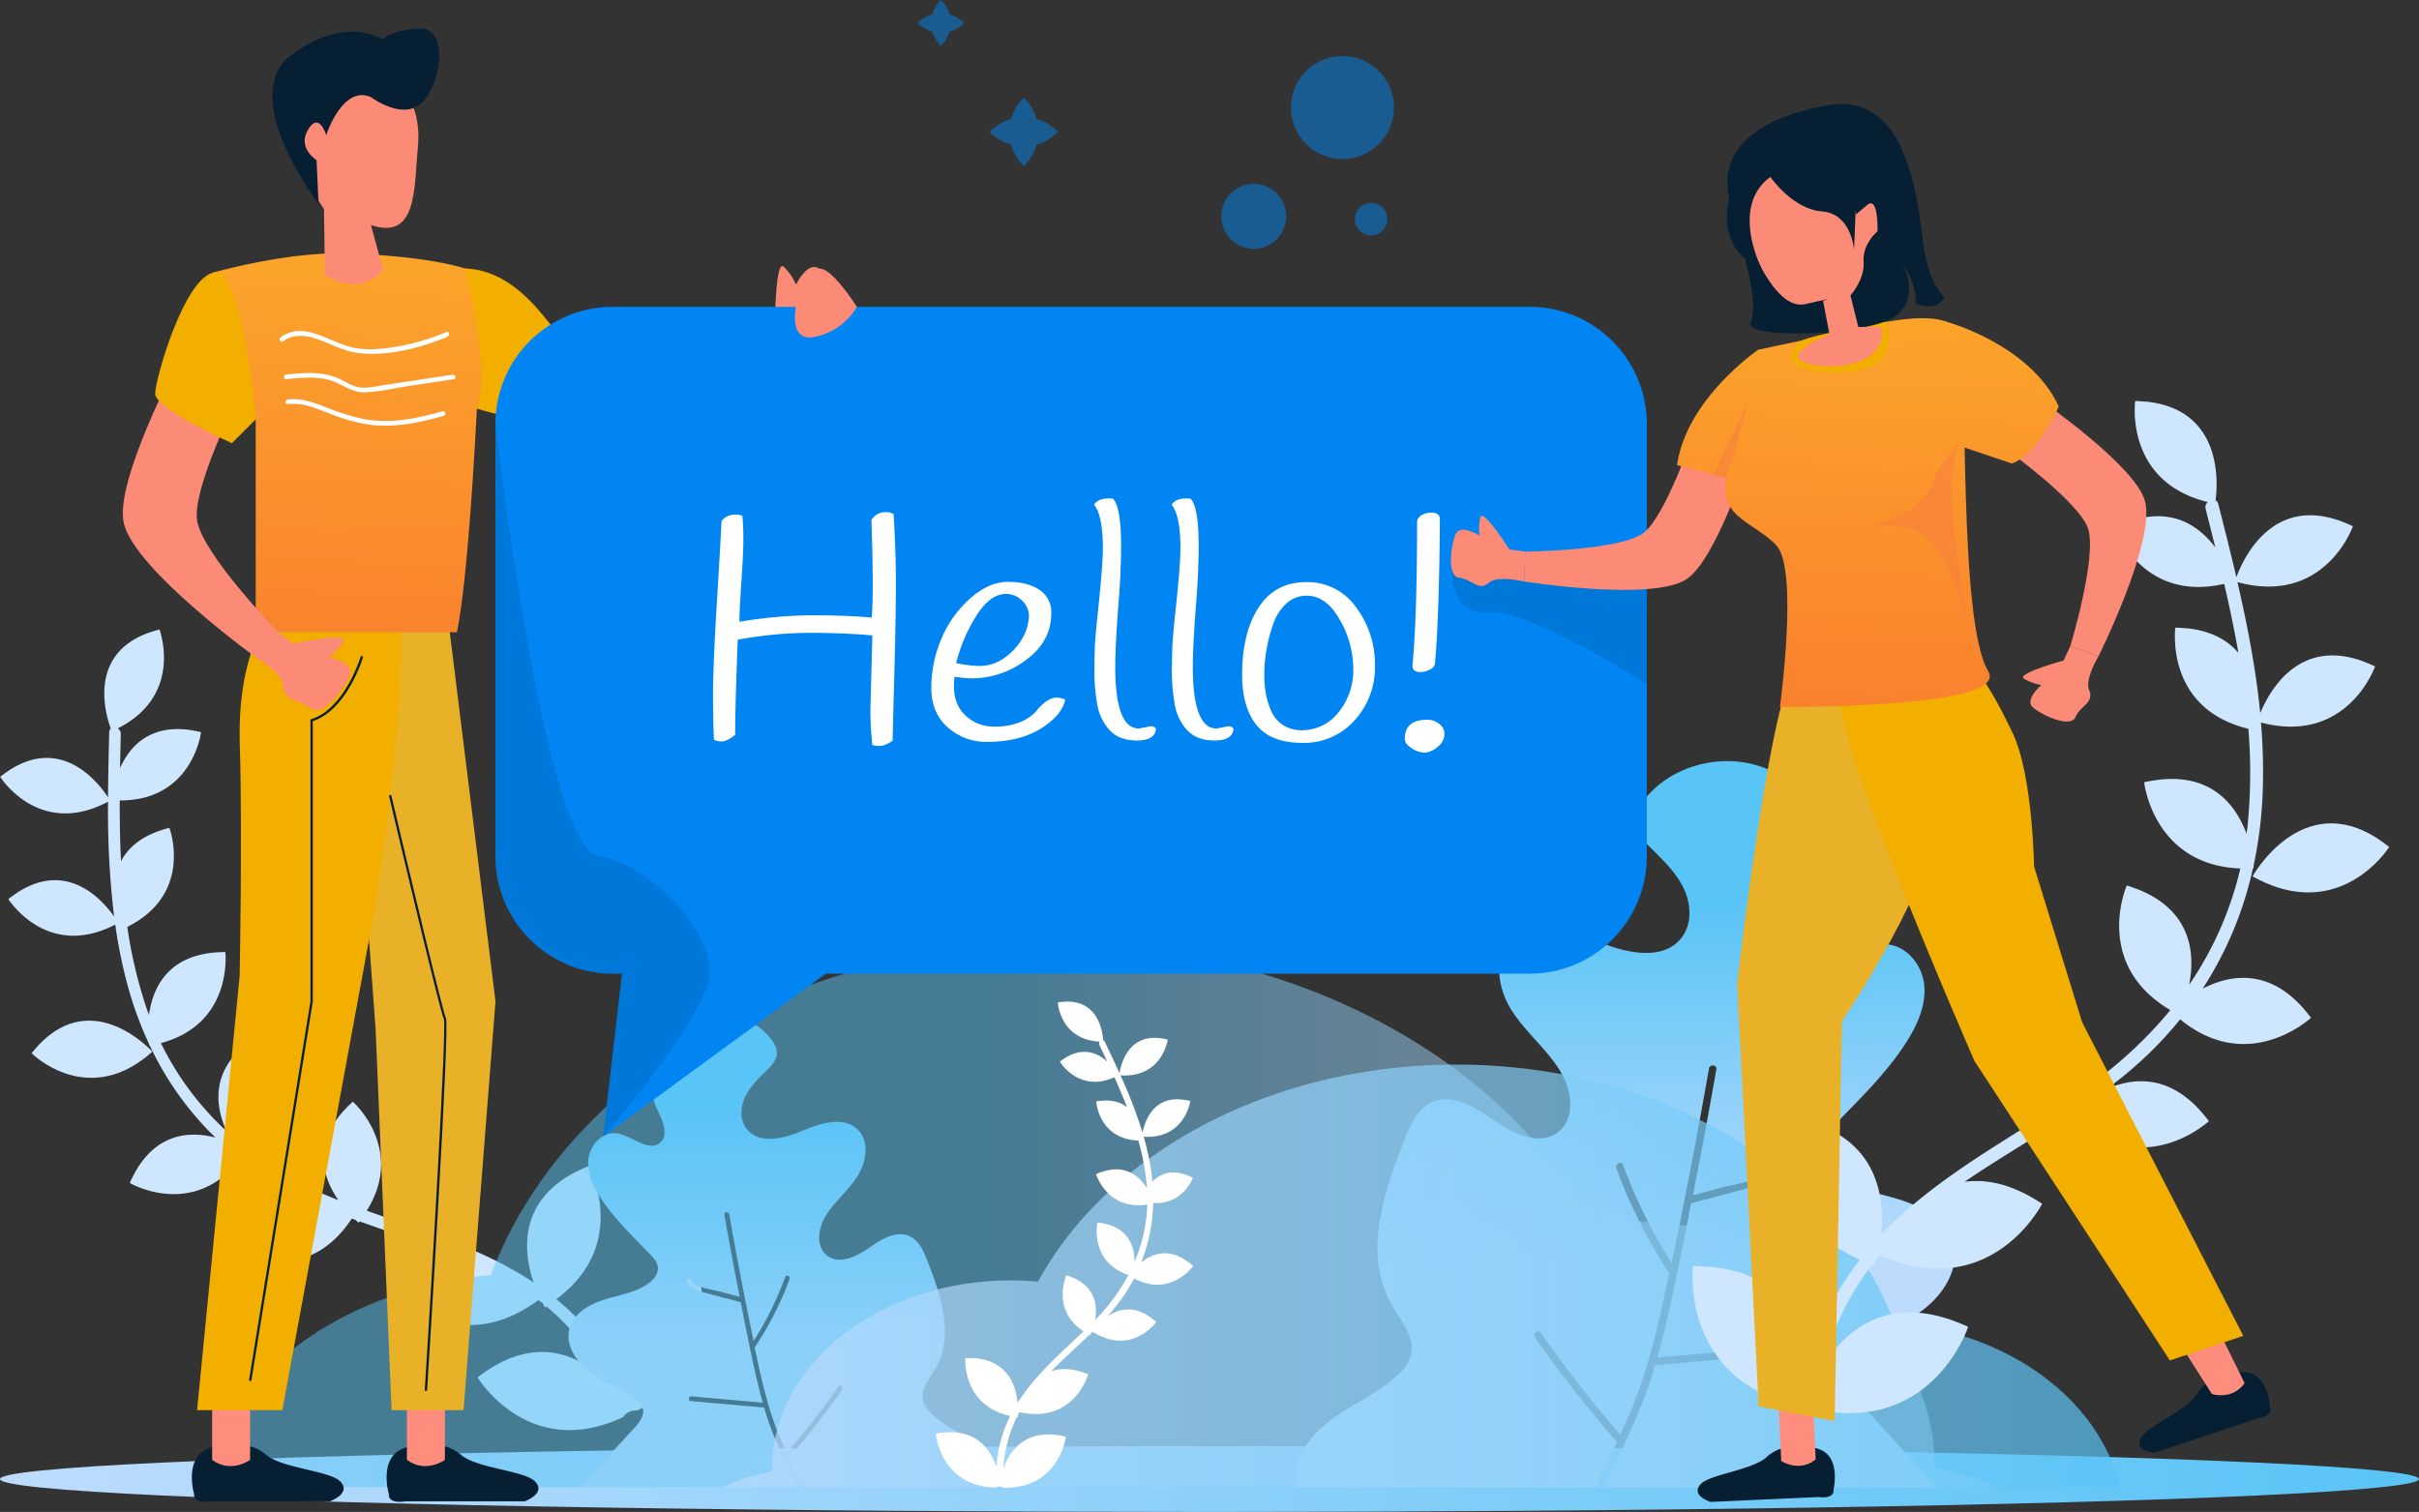 <?xml version="1.0" encoding="UTF-8"?> <svg xmlns="http://www.w3.org/2000/svg" xmlns:xlink="http://www.w3.org/1999/xlink" viewBox="0 0 948.27 592.84"><rect x="0" y="0" width="948.27" height="592.84" fill="#333333" stroke="none"/> <defs> <style>.cls-1{fill:url(#linear-gradient);}.cls-2{fill:#cfe6ff;}.cls-3{fill:url(#linear-gradient-2);}.cls-4{fill:url(#linear-gradient-3);}.cls-17,.cls-20,.cls-5{opacity:0.5;}.cls-5{fill:url(#linear-gradient-4);}.cls-6{opacity:0.7;fill:url(#linear-gradient-5);}.cls-7{fill:#fff;}.cls-8{fill:#fb8a77;}.cls-9{fill:#061f33;}.cls-10{fill:#ff8d7d;}.cls-11{fill:#e8b128;}.cls-12{fill:#f2af00;}.cls-13{fill:url(#linear-gradient-6);}.cls-14{fill:#0085f2;}.cls-15{opacity:0.1;}.cls-16{fill:url(#linear-gradient-7);}.cls-17{fill:#f97c40;}.cls-18{fill:url(#linear-gradient-8);}.cls-19{fill:url(#linear-gradient-9);}</style> <linearGradient id="linear-gradient" y1="579.94" x2="948.27" y2="579.94" gradientUnits="userSpaceOnUse"> <stop offset="0" stop-color="#bddcfd"></stop> <stop offset="1" stop-color="#59c4f6"></stop> </linearGradient> <linearGradient id="linear-gradient-2" x1="636.99" y1="496.76" x2="636.99" y2="354.02" xlink:href="#linear-gradient"></linearGradient> <linearGradient id="linear-gradient-3" x1="2354.71" y1="526.79" x2="2354.71" y2="433.71" gradientTransform="matrix(-1, 0, 0, 1, 2661.92, 0)" xlink:href="#linear-gradient"></linearGradient> <linearGradient id="linear-gradient-4" x1="634.27" y1="476.51" x2="386.61" y2="476.51" xlink:href="#linear-gradient"></linearGradient> <linearGradient id="linear-gradient-5" x1="283.42" y1="500.25" x2="831.01" y2="500.25" xlink:href="#linear-gradient"></linearGradient> <linearGradient id="linear-gradient-6" x1="134.86" y1="355.25" x2="147.44" y2="-32.92" gradientUnits="userSpaceOnUse"> <stop offset="0.24" stop-color="#f9802e"></stop> <stop offset="1" stop-color="#fec327"></stop> </linearGradient> <linearGradient id="linear-gradient-7" x1="667.42" y1="372.51" x2="680" y2="-15.66" xlink:href="#linear-gradient-6"></linearGradient> <linearGradient id="linear-gradient-8" x1="723.47" y1="374.33" x2="736.05" y2="-13.84" xlink:href="#linear-gradient-6"></linearGradient> <linearGradient id="linear-gradient-9" x1="777.2" y1="376.07" x2="789.78" y2="-12.1" xlink:href="#linear-gradient-6"></linearGradient> </defs> <title>обложка1600</title> <g id="Слой_2" data-name="Слой 2"> <g id="Слой_1-2" data-name="Слой 1"> <ellipse class="cls-1" cx="474.13" cy="579.94" rx="474.13" ry="12.9"></ellipse> <path class="cls-2" d="M59.72,412.36s-22.93-25.54-44.59-2.59h0l-.18.21c-.86.92-1.72,1.9-2.57,3,0,0,.53.51,1.49,1.31l.16.14h0C19.57,418.93,38.51,431.42,59.72,412.36Z"></path> <path class="cls-2" d="M268.39,500.4l-.44.13v0c-23.55,7.66-26.69,25.63-25.43,38.76A99.38,99.38,0,0,0,224,514.63c-1.91-1.84-3.91-3.56-5.94-5.21,29.26-21.63,12.74-52.22,12.74-52.22-1.5.59-2.9,1.24-4.22,1.89l-.5.22,0,0C202.92,471,205.17,491,209.18,502.85c-19.8-13.17-42.9-20.05-65.42-28.14,15.3-24.33-5.43-42.74-5.43-42.74-1,.91-2,1.83-2.82,2.74l-.19.19v0c-13.14,13.92-8.47,27.28-2.72,35.62l-.07,0a142,142,0,0,1-35.69-20.07c18.57-17.57,9.66-36.69,6.17-42.6h0l-.16-.27c-.62-1-1-1.57-1-1.57-1.19.67-2.25,1.37-3.28,2.06l-.29.18v0c-16.22,11.29-13.7,25.9-9.53,35.23A116.45,116.45,0,0,1,63.08,409c28.49-7.64,25.26-35.69,25.26-35.69-1.45,0-2.82.07-4.13.17h-.09c-18.88,1.64-24.36,14.45-25.71,24.46-.35-1-.76-1.94-1.09-3a180.5,180.5,0,0,1-7.41-31.51C71.77,352.53,68.63,332.8,67,326.55h0l-.05-.16a17.89,17.89,0,0,0-.57-1.8c-1.18.3-2.28.62-3.35,1l-.41.12v0c-8,2.76-12.66,7.15-15.18,12-.41-7.94-.53-15.9-.5-23.85,23.84.09,30.08-18.54,31.51-24.78h0l0-.15c.26-1.17.36-1.86.36-1.86-1.21-.29-2.37-.52-3.49-.7l-.35-.07,0,0c-16.37-2.5-24.21,6.51-27.92,14.88q.14-6.74.29-13.43a2.36,2.36,0,0,0-1.21-2.14C67.88,274.69,64.75,255,63.1,248.78h0l0-.12a18.08,18.08,0,0,0-.57-1.84c-1.19.29-2.28.63-3.35,1l-.41.12,0,0c-24.65,8.48-17.28,32.5-15.33,37.75a1.82,1.82,0,0,0-.63,1.45c-.21,8.46-.41,17-.46,25.51-3.42-5.28-17.89-24.51-39.11-10.38h0l-.29.21c-1,.64-1.91,1.34-2.88,2.11,0,0,15.12,24.18,42.29,9.76a348.08,348.08,0,0,0,2.36,45c-4.56-6.48-18.46-22.31-38.27-9.13h0l-.29.23c-.95.63-1.9,1.32-2.87,2.09,0,0,15,23.93,41.88,10a196.75,196.75,0,0,0,4.4,22.1,142.59,142.59,0,0,0,8.86,24.7,6.92,6.92,0,0,0,.11.7c.07,0,.13,0,.22,0a123.05,123.05,0,0,0,25.69,36c-9.64-2.51-22.95-2.07-31.71,14h0l-.16.32c-.59,1.09-1.15,2.23-1.69,3.48,0,0,.7.41,1.95,1h0c6.21,2.82,25.92,9.47,41.3-10.33a129.69,129.69,0,0,0,13.1,9.06,143.4,143.4,0,0,0,16.4,8.43c-9.39-1.84-21.38-.34-29.47,14.51h0l-.16.31c-.59,1.09-1.16,2.23-1.7,3.47,0,0,.7.4,2,1l0,0h0c6.53,3,28,10.16,43.6-13.49l1.46.52c.78.73,1.27,1.11,1.27,1.11l.39-.5c12.14,4.39,24.5,8.25,36.48,13-6.32.53-13.17,3.25-20.25,9.5h0l-.29.28c-1.12,1-2.27,2.1-3.42,3.3,0,0,24.3,29.24,57.51,4.75.56.42,1.15.82,1.69,1.25.56,1.08.92,1.68.92,1.68l.61-.38a101.5,101.5,0,0,1,24.35,30.32c-9.22-9.57-25.46-19.5-46.92-5.74h0l-.39.28c-1.37.89-2.73,1.84-4.1,2.91,0,0,.53.89,1.59,2.31l0,0h0c5.44,7.24,24.44,27.84,55.48,13.24a5.9,5.9,0,0,1,5.46-2.55c30.5-14.85,26.63-42.37,24.48-51.13h0a26.11,26.11,0,0,0-.79-2.73C271.55,499.45,269.94,499.92,268.39,500.4Z"></path> <path class="cls-3" d="M727,547.77q16.14,17.65,32.36,35.3H628.93c4.37-9.4,8.83-18.79,13-28.4a175.91,175.91,0,0,0,6.86-19.41c.1,0,.13.06.23,0,14.6-1.25,29.24-2.53,43.81-3.84,1.93-.16,1.46-3.06-.43-2.87q-21.36,1.86-42.7,3.71c3.81-13.48,6.52-27.3,9.37-41,1.36-6.49,2.58-12.95,3.87-19.47,7.73-2,15.41-4.06,23.12-6.12,3.83-1,7.9-1.86,9.26-6,.59-1.81-2.16-2.84-2.75-1-1.46,4.37-12.57,5.62-16.51,6.68-4.18,1.09-8.32,2.24-12.44,3.31,3.22-16.39,6.33-32.86,9.2-49.37.3-1.84-2.58-2.12-2.89-.25q-6.33,36.09-13.77,72c-.31,1.41-.6,2.75-.88,4.12a198.61,198.61,0,0,1-19-38.32c-.65-1.78-3.34-.56-2.66,1.18a194.5,194.5,0,0,0,20.54,40.82c.09.16.18.19.24.28-4.18,19.94-8.58,39.85-17,58.51-.77,1.63-1.5,3.24-2.24,4.87A472.75,472.75,0,0,1,604,522.57c-1.09-1.54-3.38.33-2.28,1.84a473,473,0,0,0,31.86,40.71c0,.09.18.16.25.22-2.75,5.93-5.5,11.82-8.21,17.73H508a21.53,21.53,0,0,1-.28-3.31c0-9.77,7.16-18.14,15.11-23.81s17.07-9.68,24.37-16.13c2.65-2.38,5.15-5.22,5.93-8.65,1.62-7.12-4.09-13.51-7.69-19.81-11.12-19.35-3.13-43.66,5.1-64.38,2.25-5.77,5-12.05,10.58-14.69,8.14-3.85,17.32,1.93,24.72,7.11s17.57,10,24.8,4.59,5.56-16.74.81-24.29c-5.36-8.58-13.54-15.1-18.93-23.61s-7.35-20.95-.1-28c8.61-8.37,22.78-3.68,33.85,1s26.15,8,33.18-1.78c4-5.52,3.4-13.35.34-19.44s-8.14-10.89-13-15.69c-2.66-2.66-5.43-5.69-5.75-9.43-.31-3.4,1.57-6.68,3.69-9.39,12.13-15.29,36.11-19.57,52.8-9.39s23.83,33.45,15.77,51.26c-3.07,6.74-7.75,15.45-2.31,20.5,7,6.69,17.34-4.58,27-5.39,8.14-.69,15.13,7.05,16.23,15.13s-2.42,16.1-6.8,23c-8.39,13.27-20.16,24-30.9,35.42-1.71,1.84-3.49,3.81-3.92,6.3-.83,4.12,2.24,8,5.63,10.45,7.66,5.53,17.42,6.91,26.41,9.71s18.41,8.17,21,17.26c2.71,9.8-3.81,20-11.95,26.09s-18,9.52-26.43,15.32c-2.44,1.69-4.91,3.78-5.65,6.65C720.51,540.16,723.86,544.4,727,547.77Z"></path> <path class="cls-4" d="M248.53,560.05l-21.09,23h85c-2.85-6.13-5.76-12.25-8.44-18.52a114.48,114.48,0,0,1-4.47-12.66.19.19,0,0,1-.14,0q-14.3-1.23-28.57-2.51c-1.26-.1-1-2,.28-1.87Q285,548.76,299,550c-2.48-8.79-4.25-17.8-6.1-26.72-.9-4.23-1.69-8.44-2.52-12.69-5.05-1.33-10.06-2.65-15.08-4-2.5-.67-5.15-1.22-6-3.93-.39-1.18,1.4-1.85,1.79-.67.95,2.85,8.2,3.66,10.76,4.35,2.73.71,5.44,1.47,8.12,2.16-2.1-10.68-4.13-21.43-6-32.19-.21-1.2,1.68-1.38,1.89-.17q4.13,23.55,9,46.93c.2.92.38,1.79.56,2.68a129.13,129.13,0,0,0,12.38-25c.42-1.16,2.17-.37,1.72.77A127.35,127.35,0,0,1,296,528.12c-.07.11-.13.13-.17.19,2.73,13,5.59,26,11.1,38.15.5,1.06,1,2.12,1.45,3.18a306.51,306.51,0,0,0,20.31-26c.72-1,2.2.22,1.49,1.2a307.71,307.71,0,0,1-20.78,26.55c0,.06-.12.1-.16.14,1.79,3.87,3.59,7.71,5.35,11.56h76.69a13,13,0,0,0,.19-2.16c0-6.37-4.67-11.83-9.85-15.53s-11.13-6.31-15.89-10.51a11.43,11.43,0,0,1-3.87-5.64c-1.06-4.64,2.67-8.81,5-12.92,7.25-12.62,2-28.47-3.33-42-1.47-3.77-3.26-7.86-6.9-9.58-5.31-2.51-11.3,1.26-16.11,4.64s-11.46,6.48-16.18,3-3.63-10.92-.53-15.84c3.5-5.59,8.83-9.84,12.35-15.4s4.79-13.65.06-18.27c-5.61-5.46-14.85-2.4-22.07.67s-17.05,5.19-21.64-1.16c-2.62-3.6-2.21-8.71-.21-12.68s5.3-7.1,8.46-10.23c1.73-1.73,3.54-3.71,3.75-6.15.2-2.22-1-4.35-2.41-6.12-7.91-10-23.54-12.76-34.43-6.13s-15.55,21.82-10.27,33.43c2,4.4,5.05,10.08,1.5,13.37-4.6,4.36-11.31-3-17.62-3.52-5.31-.44-9.87,4.61-10.59,9.87s1.6,10.5,4.45,15c5.47,8.65,13.14,15.63,20.14,23.09a8.7,8.7,0,0,1,2.57,4.11c.53,2.69-1.47,5.21-3.69,6.82-5,3.6-11.36,4.5-17.22,6.33s-12,5.33-13.67,11.25c-1.77,6.4,2.48,13,7.8,17s11.76,6.21,17.23,10c1.59,1.1,3.2,2.47,3.69,4.34C252.75,555.09,250.57,557.85,248.53,560.05Z"></path> <path class="cls-5" d="M783.05,583.07H78.51C86,550.87,112.62,523.92,148.8,510A154.59,154.59,0,0,1,192.42,500c9.57-25.69,26.16-49,48-68.61C282.56,393.71,344.25,370,413,370c94.64,0,175.87,45.07,211.13,109.48,4.46-.37,9-.63,13.55-.63,66.64,0,120.61,42.59,120.61,95.09a9.52,9.52,0,0,1-.07,1.44A92.69,92.69,0,0,1,783.05,583.07Z"></path> <path class="cls-6" d="M283.42,583.07H831c-5.79-25-26.52-46-54.63-56.83a120,120,0,0,0-33.91-7.71c-7.44-20-20.33-38.1-37.34-53.34C672.41,435.9,624.47,417.43,571,417.43c-73.55,0-136.69,35-164.1,85.1-3.47-.29-7-.49-10.52-.49-51.8,0-93.76,33.1-93.76,73.91a7.89,7.89,0,0,0,0,1.11A72.07,72.07,0,0,0,283.42,583.07Z"></path> <path class="cls-7" d="M465.87,494.91h0c-7.77-5.93-14.36-3.23-18.53.09a65.88,65.88,0,0,0,4.7-23.18l.13,0,0-.15c9.32.68,13.76-6.31,15.07-8.9l0-.08c.26-.53.39-.86.39-.86-.58-.3-1.14-.55-1.69-.79l-.12-.05h0c-6.58-2.74-11.13-.61-14.09,2.33-.18-1.94-.38-3.89-.71-5.86a106.3,106.3,0,0,0-2.67-11.75c16.17,1,18.26-14,18.26-14-.63-.17-1.25-.29-1.85-.4l-.19,0h0c-12.53-2.13-15.87,8.63-16.68,12.8a184.5,184.5,0,0,0-8.66-22.48c16.41,1.12,18.52-14,18.52-14-.65-.17-1.27-.3-1.86-.41l-.2,0h0c-13.44-2.27-16.31,10.27-16.82,13.59-1.89-4.16-3.85-8.26-5.79-12.36a1,1,0,0,0-.62-.56c-.19-3-1.82-16.31-15.72-15.08h0l-.22,0c-.6.06-1.21.14-1.85.26a10.07,10.07,0,0,0,.13,1v.06c.56,3.41,3.33,13.69,16.31,14.29a1.29,1.29,0,0,0-.13,1.32c1,2.15,2.05,4.31,3.08,6.49-3.65-3.27-9.44-6-16.87-1.18h0l-.16.12c-.51.33-1,.68-1.55,1.09,0,0,.2.33.59.84l0,.06h0c2.05,2.74,9.17,10.47,20.79,5.23,1.74,3.87,3.41,7.78,4.95,11.75-2.29-1.82-5.52-2.95-10-2.54h0l-.21,0a18,18,0,0,0-1.86.26s0,.37.12,1v.08c.56,3.42,3.34,13.73,16.39,14.29a95.92,95.92,0,0,1,3.25,17c.05.57.08,1.12.11,1.68-2.84-4.58-8.31-9.65-17.87-6.33h-.05c-.67.24-1.35.5-2.06.82,0,0,4.55,14.4,20.12,11.91a62,62,0,0,1-5,22.46c0-5.46-1.94-13.14-12.32-15.12h0l-.17,0c-.65-.11-1.33-.22-2.05-.29,0,0-.08.36-.17,1l0,.17h0c-.43,3.64-.61,14.92,12.29,19.44a75.53,75.53,0,0,1-13.05,17.59l0,0c1-5.33.35-12.87-9.09-16.8h0l-.14,0c-.62-.26-1.27-.5-2-.72,0,0-6.1,13.5,6.66,22-9.23,8.86-19,17.26-25.8,28-.64-6.67-3.89-16.91-17.73-17.55v0h-.3c-.79,0-1.61,0-2.47,0,0,0-1.39,18.54,17.61,22.72-.62,1.25-1.23,2.52-1.77,3.83a53.36,53.36,0,0,0-3.66,16.09c-2.24-6.68-7.7-14.77-20.84-13.38h0l-.24,0c-.86.1-1.74.23-2.67.4,0,0,.05.58.22,1.52h0c.86,4.74,5,19,23.09,19.62a3.12,3.12,0,0,1,3.23.06c18.32.35,23.11-13.85,24.19-18.56v0c.21-.91.28-1.47.28-1.47-.92-.22-1.77-.38-2.62-.52l-.26-.05h0c-13.49-2-19.24,6.35-21.66,13a54.35,54.35,0,0,1,5.28-20.1c.13,0,.26,0,.38.06s0-.38.08-1c.17-.33.37-.66.55-1,21.56,4.72,27-14.86,27-14.86-.82-.32-1.61-.6-2.39-.86l-.21-.07h0c-4.82-1.51-8.77-1.35-11.95-.23,4.81-4.91,10-9.5,15-14.28l.29.16s.16-.3.38-.82c.19-.2.4-.39.59-.58,12.8,8.13,21.68,0,24.23-2.91v0a11,11,0,0,0,.74-.89c-.53-.49-1.06-.93-1.59-1.33l-.14-.11h0c-7.19-5.49-13.37-3.61-17.55-.66a80.05,80.05,0,0,0,6.17-7.68,67.65,67.65,0,0,0,4.41-7.29c11.83,6.32,20-1.22,22.42-4h0c.49-.55.75-.9.75-.9-.54-.49-1.06-.93-1.59-1.33Z"></path> <path class="cls-2" d="M883,343.63s19.31-34.75,49.67-14.41h0l.26.19c1.2.82,2.42,1.7,3.66,2.7,0,0-.46.71-1.35,1.87l-.14.19h0C930,340.7,911.8,359.69,883,343.63Z"></path> <path class="cls-2" d="M670,496.75l.53,0,0,0c28.56,2.59,36.74,22.08,38.69,37.22a115.17,115.17,0,0,1,14.53-32.63c1.7-2.58,3.5-5,5.37-7.42-38.6-16.89-27.83-55.68-27.83-55.68,1.85.28,3.59.65,5.26,1l.61.12,0,0c29.14,7.2,31.74,30.33,30.27,44.77,19-20,43.28-33.68,66.62-48.61-23.53-23.54-4.87-49.65-4.87-49.65,1.39.76,2.67,1.56,3.89,2.36l.27.16v0c18.41,12.33,16.58,28.63,12.24,39.52l.07,0a164.66,164.66,0,0,0,35.14-31.85c-25.5-15.06-20.36-38.93-17.94-46.51h0l.11-.35c.44-1.29.77-2,.77-2,1.51.46,2.88,1,4.22,1.49l.38.12v0c21.22,8.57,22.14,25.71,19.83,37.33a135,135,0,0,0,20.07-45.61c-34.14-1.29-37.71-33.8-37.71-33.8,1.63-.38,3.2-.64,4.71-.86l.1,0h0c21.74-3,31.22,10,35.33,21,.14-1.21.36-2.39.46-3.62a209.61,209.61,0,0,0,.26-37.49c-27.49-6.69-29-29.79-28.79-37.27h0l0-.2a21.49,21.49,0,0,1,.17-2.17c1.42,0,2.74.11,4,.23l.49,0,0,0c9.75,1,16.12,4.81,20.22,9.65-1.58-9.07-3.49-18.09-5.57-27.07-26.9,6.25-38.74-13.18-42-19.86h0l-.07-.15c-.59-1.26-.88-2-.88-2,1.29-.64,2.54-1.2,3.76-1.68l.37-.18,0,0c17.83-7,29,1.12,35.35,9.62q-1.89-7.57-3.79-15.09a2.73,2.73,0,0,1,.82-2.73c-27.34-6.75-28.87-29.77-28.61-37.24h0v-.14a21.22,21.22,0,0,1,.16-2.23c1.42,0,2.74.13,4,.24l.5,0,0,0c30,3.23,27.88,32.25,27,38.68a2.11,2.11,0,0,1,1.08,1.47c2.42,9.5,4.84,19.06,7.09,28.69,2.5-6.85,13.89-32.29,41.48-21.79l0,0,.39.17c1.25.47,2.5,1,3.8,1.64,0,0-10.85,31.2-45.25,21.9,3.92,17,7.25,34.12,8.93,51.41,3.48-8.49,15.09-29.94,40.85-20.16h0l.39.18c1.22.47,2.48,1,3.77,1.63,0,0-10.74,30.87-44.72,22a229,229,0,0,1,.72,26.08,166.73,166.73,0,0,1-3.64,30.17,7.79,7.79,0,0,1,.06.82,2.26,2.26,0,0,1-.27,0,142.67,142.67,0,0,1-19.73,47.27c10.23-5.31,25.37-8.24,39.4,7.63h0l.26.32c.95,1.08,1.88,2.23,2.81,3.49,0,0-.69.64-2,1.6v0h0c-6.29,4.78-26.82,17.37-49.29-1a149.34,149.34,0,0,1-12.46,13.61,165.15,165.15,0,0,1-16.34,13.73c10.13-4.49,24-5.89,37,8.81h0l.26.3c.94,1.09,1.88,2.23,2.81,3.49,0,0-.69.63-2,1.6l0,0h0c-6.62,5-28.94,18.66-52.7-4l-1.51,1c-.71,1-1.16,1.58-1.16,1.58l-.56-.47c-12.59,8.08-25.54,15.63-37.85,24.05,7.26-1,15.7.29,25.3,5.52h0l.4.24c1.53.85,3.1,1.78,4.71,2.85,0,0-19.91,39.27-63.72,20.16-.52.62-1.08,1.23-1.58,1.86-.35,1.36-.61,2.13-.61,2.13l-.78-.28c-9.44,12.29-15.64,26-19.69,40.5,8-13.17,23.72-28.56,51.49-18.55l0,0,.51.21c1.77.65,3.55,1.37,5.38,2.22,0,0-.37,1.15-1.2,3l0,.05h0c-4.28,9.58-20.42,37.73-59.23,29.24a6.84,6.84,0,0,0-6.83-1.49c-38.25-8.9-41-41-40.79-51.42h0a31.63,31.63,0,0,1,.19-3.3C666.18,496.49,668.12,496.6,670,496.75Z"></path> <path class="cls-8" d="M205.55,124.41s30.41,24.93,42.89,25.78c13.53.92,49.83-21.39,49.83-21.39L306,140.1s-43.81,38.28-62.83,38.33c-16.81.06-57.42-35-57.42-35Z"></path> <path class="cls-8" d="M298.27,128.8l5.59-4.62s.26-22.43,3.37-19.59a22.82,22.82,0,0,1,4.84,7s4.47-9.32,8.87-6.31,13.73,14.11,9.19,17.63-4,10.07-10.48,9.14c-5.09-.73-13.7,8.06-13.7,8.06Z"></path> <path class="cls-9" d="M157.75,568.08c5-2.1,10.76-2,15-1.35a16.58,16.58,0,0,1,8.09,3.84c6.36,5.17,24.72,6.13,28.83,10.24,4.7,4.7-3.92,7.84-3.92,7.84H159.14c-7.42,1.17-6.68-2.75-6.68-2.75S148.35,572,157.75,568.08Z"></path> <path class="cls-10" d="M174.4,548.14v24.28s-7.44,5.49-14.89,0V548.14Z"></path> <polygon class="cls-11" points="134.71 232.44 147.24 403.55 153.51 552.92 181.71 552.92 194.24 392.68 174.4 232.44 134.71 232.44"></polygon> <path class="cls-9" d="M81.4,568.08c5-2.1,10.77-2,15-1.35a16.55,16.55,0,0,1,8.08,3.84c6.36,5.17,24.72,6.13,28.83,10.24,4.7,4.7-3.91,7.84-3.91,7.84H82.79c-7.42,1.17-6.68-2.75-6.68-2.75S72,572,81.4,568.08Z"></path> <path class="cls-10" d="M98.05,548.14v24.28s-7.44,5.49-14.88,0V548.14Z"></path> <path class="cls-12" d="M105.46,241.65S92.92,256.27,94,291.79s-.06,90.87-.06,90.87L77.26,552.92h33.42l36.56-198.46s17.76-117,6.27-121.17S105.46,241.65,105.46,241.65Z"></path> <path class="cls-13" d="M139.93,99.59s42.82,1,54.31,11.49a230.9,230.9,0,0,0,24,18.8l-13.58,30.3H186.93s-3.13,65.8-7.83,87.74H100.24V164.35l-9.4,9.4s-23-17.75-25.07-28.2S83.52,106.9,83.52,106.9,115.89,97.6,139.93,99.59Z"></path> <path class="cls-8" d="M92.92,156.52s-17.59,35.16-15.66,47.53c2.09,13.39,31.85,43.87,31.85,43.87l-7.23,11s-49.09-35.24-53.35-53.78C44.77,188.71,70,141.37,70,141.37Z"></path> <path class="cls-8" d="M109.11,247.92l5.75,4.43s21.93-4.7,19.85-1a22.68,22.68,0,0,1-5.75,6.27s10.08,2.3,8.12,7.25-10.73,16.51-15.17,12.85-10.45-2.41-11-8.94c-.41-5.13-9.06-9.87-9.06-9.87Z"></path> <path class="cls-8" d="M145.41,88.23l4.77,17.49S143,116.62,127.39,108L127,82s-12.14-18-12.14-29,11.07-25.46,27.08-25.07S165.39,42,163.82,57.68,163.82,94.5,145.41,88.23Z"></path> <path class="cls-9" d="M145.36,38.05s13.17,9.9,20.54,1.72,10-29.26-1.7-28.56-14.13,4.32-14.13,4.32-14.11-10.06-35.83,6,10.63,58.36,10.63,58.36l-.77-17.09s-7.7-4.78-3.33-12,7.11,2.2,7.11,2.2S134.2,33.24,145.36,38.05Z"></path> <path class="cls-12" d="M100.24,164.35l-9.4,9.4s-30-13.44-30-19.32S72,109.74,83.52,106.9,100.24,164.35,100.24,164.35Z"></path> <path class="cls-12" d="M186.93,160.18s15.67,5.22,19.2,2.48,15.71-30.29,12.14-32.78-15.3-24-36.05-24.61C182.22,105.27,192.81,144.77,186.93,160.18Z"></path> <path class="cls-9" d="M98.5,541.5l24.12-148.75v-110c13.43-4.42,19.5-24.42,19.75-25.27l-.88-.26c-.06.2-6.28,20.7-19.46,24.76l-.33.1V392.68L97.6,541.35Z"></path> <path class="cls-9" d="M167.41,545.37c.92-14.66,9-143.31,7.39-146.22-1.22-2.23-14.57-58.2-21.45-87.49l-.9.21c.82,3.46,20,84.83,21.55,87.72,1.17,3.14-5,106.26-7.5,145.73Z"></path> <path class="cls-7" d="M175.52,132c-10.28,4.29-22.22,7.43-33.45,6.61-5.6-.41-10.34-2.71-15.45-4.81s-11-3.44-15.71.07c-.94.69-1.85-.88-.92-1.57,9.26-6.88,19.8,2.46,29.05,4.12,6.11,1.09,12.57.26,18.61-.9A88.09,88.09,0,0,0,175,130.2c1.07-.44,1.54,1.31.48,1.75Z"></path> <path class="cls-7" d="M177.89,148.67l-18,2.74c-5.6.85-11.41,2.27-17.08,2.41-5.23.13-8.93-3.52-13.77-4.82-5.48-1.47-11.27-.88-16.84-.32-1.16.11-1.15-1.7,0-1.82,5-.5,10.08-1,15.07-.1A23.93,23.93,0,0,1,134,149c2.61,1.33,4.94,2.9,8,3s6.1-.64,9.06-1.08l8.36-1.27,18-2.74c1.14-.17,1.64,1.58.49,1.75Z"></path> <path class="cls-7" d="M174.08,163c-9.9,2.84-20.24,5-30.55,3.33A72.56,72.56,0,0,1,128.8,162c-5.15-2-10.32-4.22-16-3.55-1.15.13-1.14-1.68,0-1.82,4.92-.58,9.56.94,14.09,2.69a94.49,94.49,0,0,0,14.64,4.78c10.77,2.28,21.64.12,32-2.87a.91.91,0,0,1,.48,1.75Z"></path> <path class="cls-14" d="M645.56,166.26V335.78a45.93,45.93,0,0,1-45.91,46H323.74l-87.3,63.86,7.39-63.86h-3.62a46,46,0,0,1-46-46V166.26a45.94,45.94,0,0,1,46-45.95H599.65A45.93,45.93,0,0,1,645.56,166.26Z"></path> <path class="cls-8" d="M312.42,118.06s-4.39,16.57,7.23,14a25,25,0,0,0,16.27-11.72s-10-15.91-15-15S312.42,118.06,312.42,118.06Z"></path> <path class="cls-15" d="M568.9,221.84s-1.06,19.74,14.46,18.17,62.22,28.16,62.22,28.16V219.12Z"></path> <path class="cls-8" d="M663.61,170.67s-10.8,32.1-19.53,38.43c-9.45,6.85-46.14,7.17-46.14,7.17L597.5,228s49.48,7.9,63.39-.75c12.28-7.65,25.92-51.76,25.92-51.76Z"></path> <path class="cls-8" d="M597.94,216.27l-6.2-.82S581.3,199.2,580.33,202.7A19.66,19.66,0,0,0,580,210s-7.52-4.76-9.36-.55S567.06,226,572,226.53s7.52,5.52,11.82,1.88c3.39-2.87,13.69-.38,13.69-.38Z"></path> <path class="cls-8" d="M787.67,177.09s27.4,19.89,30.84,30.1c3.71,11.07-6.94,46.18-6.94,46.18l11.09,3.94s22.32-44.86,18.22-60.72c-3.63-14-41.66-40.2-41.66-40.2Z"></path> <path class="cls-8" d="M811.57,253.37,808.94,259s-18.63,5.12-15.58,7.08a19.48,19.48,0,0,0,6.88,2.51s-6.79,5.76-3.33,8.77,14.75,8.36,16.7,3.8,7.52-5.52,5.32-10.72c-1.72-4.09,3.73-13.17,3.73-13.17Z"></path> <path class="cls-9" d="M713.19,568.25c-4.66-1.7-9.85-1.32-13.65-.61a15.17,15.17,0,0,0-7.17,3.83c-5.55,4.95-22.16,6.59-25.72,10.49-4.06,4.46,3.88,6.94,3.88,6.94L712.79,587c6.78.76,5.94-2.76,5.94-2.76S721.88,571.41,713.19,568.25Z"></path> <path class="cls-10" d="M697.26,550.86l1,22s7,4.66,13.5-.62l-1-22Z"></path> <path class="cls-11" d="M747.43,274.86s19.46,17.42,12.44,48.9-37.81,76.65-37.81,76.65l-2.85,156.78-29.8-5.73L681,385.75s14.07-124.82,25-126.58S747.43,274.86,747.43,274.86Z"></path> <path class="cls-9" d="M880.18,538.08c-4.95-.36-9.83,1.42-13.29,3.14a15,15,0,0,0-5.86,5.63c-4,6.27-19.53,12.37-21.89,17.09-2.7,5.4,5.62,5.63,5.62,5.63l40.13-13.38c6.73-1.12,5-4.28,5-4.28S889.4,538.76,880.18,538.08Z"></path> <path class="cls-10" d="M854.69,527.13l12.4,19.47s8,2.59,12.82-4.27l-10.17-20.59Z"></path> <path class="cls-12" d="M771.59,261.61s3.58-3.2,17.44,25.92c7.82,16.44,8.34,52.21,8.34,52.21l18.85,61.08,63.18,123-28.79,9.6L774,416s-60.73-138.63-52-145.53S771.59,261.61,771.59,261.61Z"></path> <path class="cls-16" d="M689.12,137.23s-28,19.07-31.71,45.15l25.68,6.82S695.23,150.84,689.12,137.23Z"></path> <path class="cls-17" d="M676.83,187.54l-5.08-1.35,17.43-37S683.73,183.05,676.83,187.54Z"></path> <path class="cls-18" d="M727.38,129s37.92-11.19,41,2.78-.72,111.84,11,131.38c9,14.93-81.63,14-81.63,14s7.35-53.63-1.29-63.19-25.45-11.37-18.6-30.26,11.19-46.54,11.19-46.54Z"></path> <path class="cls-19" d="M762.47,126s33.23,8.72,44.59,33.39c0,0-8.25,18.89-18.41,22.33l-20.52-6.9Z"></path> <path class="cls-17" d="M758.19,187.35s-1.15,13-25.54,19c0,0,18.11-3.52,26.17,8.13s12.81,29.12,12.81,29.12-12.16-56.06-3.25-69.66C768.38,174,761.63,180.32,758.19,187.35Z"></path> <path class="cls-12" d="M735.52,127l3.54-1s7.44,17.14-12.54,19.49-23.89-4.11-23.89-4.11-1.3-5.39,3.76-7.85S735.52,127,735.52,127Z"></path> <path class="cls-9" d="M684.3,102.69s5,17,1.9,23.75,47.67,5.46,57.41-2.91,1.7-20.94,1.7-20.94S752,111.9,750.84,119c0,0,8.74,3.8,11.32-2.6,0,0-5.69-4.32-8-19.32s-4.71-62.33-38.76-55.67S673.32,63.92,678.6,80.65,684.3,102.69,684.3,102.69Z"></path> <path class="cls-8" d="M683.3,88.24s10.81,34.17,24.47,31,6.88-1.31,6.88-1.31l2.52,13.19s-19,7.65-9.84,11,30.52,2,30.47-12.1c0-2.38-1.35-1.9-9.32-1.8l-3.09-12.38s5.66-6.22,5.17-13.26S736,90.72,736,90.72s.46-14.07-4-10.37l-4.43,3.71a15.81,15.81,0,0,0-10.93-13.9C706,66.5,702,66.68,694,69.36S682.9,83.18,683.3,88.24Z"></path> <path class="cls-9" d="M694,69.36S702.65,82,714.24,82.9s12.57,15,12.57,15l.61-15.25s13-20.73,2.76-27.34S709.05,46.79,695.87,51,675,79,677.45,90.5a19.39,19.39,0,0,0,12.93,14.36S678.19,80.94,694,69.36Z"></path> <path class="cls-15" d="M236.44,445.6l7.39-63.86h-3.62a46,46,0,0,1-46-46V166.26S213.45,332,234.36,335.6s43.87,28.7,43.87,45.4S236.44,445.6,236.44,445.6Z"></path> <path class="cls-7" d="M341.6,203.88a6.45,6.45,0,0,1,5.88-3.07,5.36,5.36,0,0,1,2.81.76q.9,13.94.9,27.48t-.58,34.37q-.57,20.83-.7,27c-2,1.37-3.71,2.05-5,2.05a8.87,8.87,0,0,1-2.93-.38,123,123,0,0,1-.77-13.81l.77-29.13q-11-1-24.54-1a157.15,157.15,0,0,0-28.24,2.68q-1,25.3-1,37.31c-2.13,1.71-3.85,2.56-5.18,2.56a6.43,6.43,0,0,1-3.13-.64q-.37-6.25-.38-17.63t1.6-37.64q1.59-26.25,1.72-30.34,1.67-2.69,5.75-2.69a6,6,0,0,1,2.43.51,86.6,86.6,0,0,1,.39,9.08q0,5.49-.77,16.8t-.77,15.65a176.77,176.77,0,0,1,28.63-2.55q13.15,0,23.25.89.39-4.72.38-13.93T341.6,203.88Z"></path> <path class="cls-7" d="M374.19,265.34c-.17,1.7-.25,2.85-.25,3.45q0,7.66,4.66,11.88a15.93,15.93,0,0,0,11,4.22,25.94,25.94,0,0,0,10.42-1.79,16.8,16.8,0,0,0,5.81-3.83q4.61-5.76,8.43-5.75a9.13,9.13,0,0,1,3.32.76q-1.28,6.27-9.64,11.44t-21,5.17a22.5,22.5,0,0,1-15.4-5.68q-6.45-5.68-6.45-15.53a48.6,48.6,0,0,1,3.9-19.1,43.65,43.65,0,0,1,11.24-15.85q7.35-6.57,14.95-6.58t12.27,3.13a10.32,10.32,0,0,1,4.66,9.14q0,11.12-9.9,18.34a35.12,35.12,0,0,1-21,7.22A45.86,45.86,0,0,1,374.19,265.34Zm9.71-4.22a16.58,16.58,0,0,0,10.73-3.83,23.56,23.56,0,0,0,6.71-8.05,18.29,18.29,0,0,0,2-7.67,8.24,8.24,0,0,0-2.68-6.07,8.72,8.72,0,0,0-6.26-2.62q-6.39,0-11.82,8.82A63.19,63.19,0,0,0,374.83,260,47.27,47.27,0,0,0,383.9,261.12Z"></path> <path class="cls-7" d="M432.33,214.86q0-12.65-3.45-17,1.65-2.43,5.75-2.43a12.7,12.7,0,0,1,1.66.13q3.19,3.19,3.19,18.53,0,8.31-.76,19.29-1.53,19.17-1.53,28.11,0,24.17,9.32,24.15l4.73-.89a2.31,2.31,0,0,1,1.92,1q-.39,4.61-7.48,4.6c-4.72,0-8.37-1.42-10.92-4.28A20.05,20.05,0,0,1,430,275.37a75.36,75.36,0,0,1-1-10.67c0-2.81.05-5.9.13-9.26s.47-8.2,1.15-14.51Q432.34,221.76,432.33,214.86Z"></path> <path class="cls-7" d="M462.74,214.86q0-12.65-3.45-17c1.11-1.62,3-2.43,5.75-2.43a12.7,12.7,0,0,1,1.66.13q3.19,3.19,3.2,18.53,0,8.31-.77,19.29-1.53,19.17-1.53,28.11,0,24.17,9.32,24.15l4.73-.89a2.31,2.31,0,0,1,1.92,1q-.39,4.61-7.48,4.6c-4.72,0-8.37-1.42-10.92-4.28a20.05,20.05,0,0,1-4.79-10.73,75.13,75.13,0,0,1-1-10.67q0-4.21.13-9.26t1.15-14.51Q462.74,221.76,462.74,214.86Z"></path> <path class="cls-7" d="M493.35,238.25q6.45-10,18.72-10a23.15,23.15,0,0,1,19.61,10A37.22,37.22,0,0,1,539,260.93a30.75,30.75,0,0,1-8,21.53,26.48,26.48,0,0,1-20.45,8.82q-12.39,0-18-7t-5.63-19.61Q486.89,248.22,493.35,238.25ZM499,245a62.6,62.6,0,0,0-2.56,10,57,57,0,0,0-.83,9.26,43.34,43.34,0,0,0,.64,7.8,29.83,29.83,0,0,0,2.17,6.9,12.38,12.38,0,0,0,4.6,5.36,13.09,13.09,0,0,0,7.29,2,18,18,0,0,0,14.37-7,25.79,25.79,0,0,0,5.82-17,38.87,38.87,0,0,0-5.31-19.36q-5.29-9.39-13-9.39a11.49,11.49,0,0,0-8.05,3.2A19.54,19.54,0,0,0,499,245Z"></path> <path class="cls-7" d="M556.53,282.46a19.41,19.41,0,0,1,3.39-.25,7.28,7.28,0,0,1,4.15,1.53,4.88,4.88,0,0,1,2.17,4.22,6.36,6.36,0,0,1-2.75,4.92,8.39,8.39,0,0,1-5.1,2.23,9.43,9.43,0,0,1-5-1.72q-2.69-1.72-2.69-3.65Q550.65,283.6,556.53,282.46Zm-1-77.95A3.15,3.15,0,0,1,557.3,202a7.24,7.24,0,0,1,3.7-1c2.3,0,3.45.86,3.45,2.56q-.26,37.69-1.91,56.61a3.13,3.13,0,0,1-2,2.36,7.9,7.9,0,0,1-3.65,1c-2.13,0-3.19-.85-3.19-2.56Q555.5,242.21,555.51,204.51Z"></path> <g class="cls-20"> <path class="cls-14" d="M372.22,12.37A12.48,12.48,0,0,0,377.87,9a12.57,12.57,0,0,0-5.65-3.36A12.48,12.48,0,0,0,368.86,0a12.57,12.57,0,0,0-3.36,5.65A12.48,12.48,0,0,0,359.85,9a12.48,12.48,0,0,0,5.65,3.36A12.57,12.57,0,0,0,368.86,18,12.48,12.48,0,0,0,372.22,12.37Z"></path> <path class="cls-14" d="M406.36,56.71a18.68,18.68,0,0,0,8.42-5,18.61,18.61,0,0,0-8.42-5,18.82,18.82,0,0,0-5-8.43,18.64,18.64,0,0,0-5,8.43,18.64,18.64,0,0,0-8.43,5,18.82,18.82,0,0,0,8.43,5,18.61,18.61,0,0,0,5,8.42A18.82,18.82,0,0,0,406.36,56.71Z"></path> <circle class="cls-14" cx="526.27" cy="42.17" r="20.2" transform="translate(23.92 204.6) rotate(-22.5)"></circle> <path class="cls-14" d="M543.85,85.94a6.36,6.36,0,1,1-6.36-6.36A6.36,6.36,0,0,1,543.85,85.94Z"></path> <path class="cls-14" d="M504.19,84.82A12.72,12.72,0,1,1,491.48,72.1,12.72,12.72,0,0,1,504.19,84.82Z"></path> </g> </g> </g> </svg> 